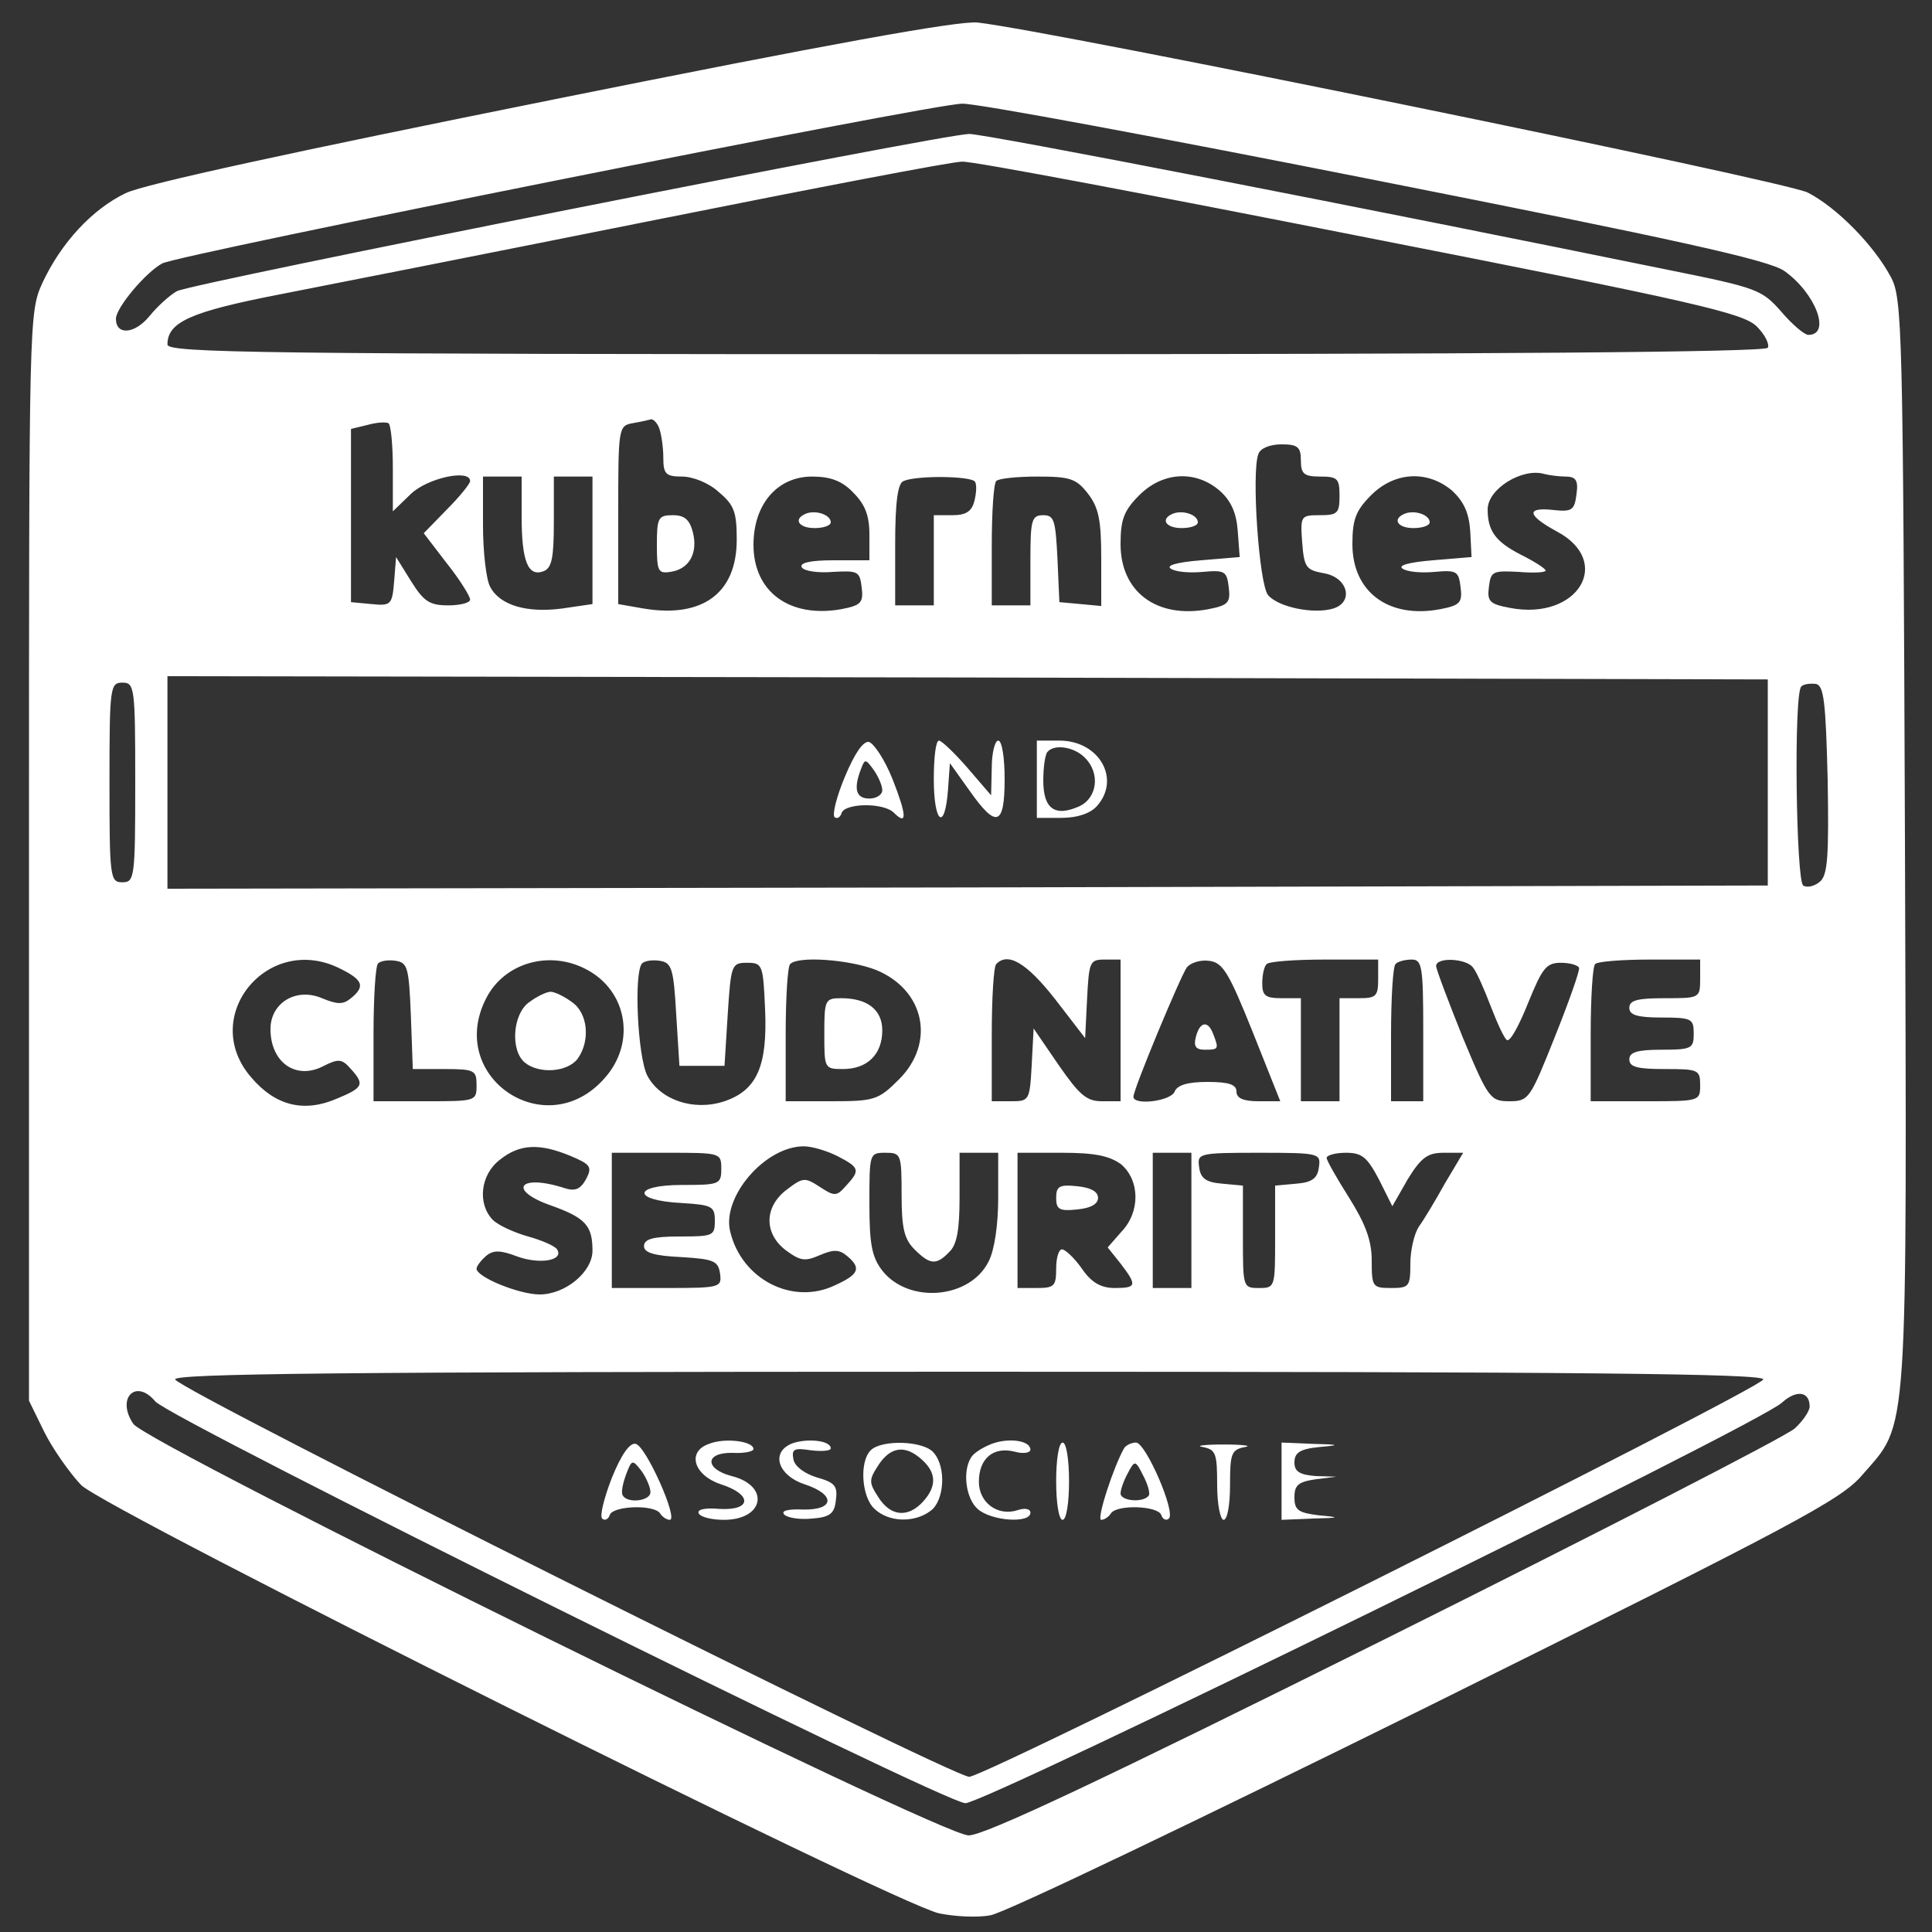 <?xml version="1.0" standalone="no"?>
<!DOCTYPE svg PUBLIC "-//W3C//DTD SVG 20010904//EN"
 "http://www.w3.org/TR/2001/REC-SVG-20010904/DTD/svg10.dtd">
<svg version="1.0" xmlns="http://www.w3.org/2000/svg"
 width="300pt" height="300pt" viewBox="0 0 300 300"
 preserveAspectRatio="xMidYMid meet">

<rect x="0" y="0" width="300" height="300" fill="#333333" stroke="none"/>

<g transform="translate(0,300) scale(0.1,-0.1)"
fill="#FFFFFF" stroke="none">
<path d="M857 2845 c-393 -79 -634 -131 -662 -145 -52 -25 -100 -77 -129 -139
-21 -46 -21 -53 -21 -891 l0 -845 24 -49 c13 -26 39 -63 57 -82 39 -39 1261
-649 1332 -665 24 -5 60 -7 80 -3 21 3 325 149 677 323 576 286 644 322 677
361 72 83 69 40 66 981 -3 801 -4 846 -22 879 -26 49 -84 108 -129 131 -35 18
-1178 252 -1289 264 -30 3 -229 -33 -661 -120z m1280 -125 c465 -92 611 -124
634 -141 48 -34 73 -99 37 -99 -6 0 -25 16 -42 36 -30 34 -37 37 -171 64 -475
97 -1064 212 -1090 212 -40 0 -1204 -231 -1230 -244 -11 -6 -30 -23 -43 -39
-23 -28 -52 -30 -52 -4 0 17 46 72 72 86 27 14 1191 247 1242 248 21 1 310
-53 643 -119z m-24 -87 c520 -102 594 -119 615 -140 13 -13 20 -28 17 -33 -4
-7 -437 -10 -1246 -10 -1095 0 -1239 2 -1239 15 0 35 36 51 175 78 77 15 340
67 585 116 245 49 458 90 474 90 16 1 295 -52 619 -116z m-1503 -360 l0 -67
28 27 c26 25 92 39 92 20 0 -4 -16 -24 -36 -44 l-36 -37 36 -47 c20 -25 36
-51 36 -56 0 -5 -15 -9 -34 -9 -29 0 -38 6 -58 38 l-23 37 -3 -38 c-3 -36 -5
-38 -35 -35 l-32 3 0 135 0 134 25 6 c14 4 28 5 33 3 4 -2 7 -34 7 -70z m414
61 c3 -9 6 -29 6 -45 0 -25 4 -29 29 -29 17 0 42 -10 57 -24 24 -20 28 -31 28
-74 0 -83 -53 -122 -144 -107 l-40 7 0 138 c0 136 0 139 23 143 12 2 25 5 28
6 4 0 10 -6 13 -15z m996 -49 c0 -21 5 -25 30 -25 27 0 30 -3 30 -30 0 -27 -3
-30 -31 -30 -29 0 -30 -1 -27 -42 3 -39 6 -43 33 -48 38 -6 48 -45 15 -55 -30
-9 -85 2 -101 21 -14 17 -26 191 -15 219 3 9 18 15 36 15 25 0 30 -4 30 -25z
m411 -25 c16 0 20 -6 17 -27 -3 -25 -7 -28 -35 -25 -44 5 -42 -8 4 -33 89 -47
33 -139 -72 -119 -32 6 -36 10 -33 33 3 24 6 25 46 23 23 -2 42 -1 42 2 0 3
-17 14 -39 25 -39 20 -51 37 -51 70 0 32 54 65 88 55 8 -2 23 -4 33 -4z
m-1621 -62 c0 -70 10 -94 34 -85 13 5 16 21 16 77 l0 70 30 0 30 0 0 -99 0
-99 -48 -7 c-54 -7 -96 5 -111 34 -6 11 -11 54 -11 95 l0 76 30 0 30 0 0 -62z
m515 37 c18 -18 25 -35 25 -65 l0 -40 -56 0 c-36 0 -53 -4 -49 -11 4 -6 26 -9
49 -7 38 2 41 1 44 -24 3 -24 -1 -28 -32 -34 -80 -14 -136 27 -136 100 0 63
37 106 91 106 29 0 47 -7 64 -25z m189 17 c3 -5 2 -18 -1 -30 -4 -16 -13 -22
-34 -22 l-29 0 0 -70 0 -70 -30 0 -30 0 0 94 c0 66 4 96 13 99 20 9 105 8 111
-1z m175 -18 c17 -22 21 -41 21 -101 l0 -74 -32 3 -33 3 -3 68 c-3 59 -5 67
-22 67 -18 0 -20 -7 -20 -70 l0 -70 -30 0 -30 0 0 93 c0 52 3 97 7 100 3 4 32
7 64 7 50 0 60 -3 78 -26z m205 4 c18 -16 26 -35 28 -63 l3 -40 -60 -5 c-37
-3 -55 -8 -47 -13 7 -5 29 -7 50 -5 34 3 37 1 40 -24 3 -24 -1 -28 -32 -34
-80 -15 -136 27 -136 101 0 38 5 52 29 76 37 37 88 39 125 7z m361 0 c18 -17
26 -34 28 -63 l2 -40 -60 -5 c-37 -3 -55 -8 -47 -13 7 -5 29 -7 50 -5 34 3 37
1 40 -24 3 -24 -1 -28 -32 -34 -80 -15 -136 27 -136 101 0 38 5 52 29 76 37
37 88 39 126 7z m490 -453 l0 -160 -1242 -3 -1243 -2 0 165 0 165 1243 -2
1242 -3 0 -160z m-2535 0 c0 -148 -1 -155 -20 -155 -19 0 -20 7 -20 155 0 148
1 155 20 155 19 0 20 -7 20 -155z m2628 4 c2 -119 0 -148 -12 -158 -8 -7 -20
-10 -26 -6 -11 7 -15 297 -3 309 4 4 14 5 23 4 12 -3 15 -27 18 -149z m-2308
-294 c34 -17 37 -27 15 -45 -12 -10 -21 -10 -45 0 -40 17 -80 -7 -80 -48 0
-52 40 -80 83 -57 22 11 28 11 41 -4 23 -25 20 -30 -21 -47 -51 -22 -95 -11
-132 32 -84 95 26 228 139 169z m108 -72 l3 -83 49 0 c47 0 50 -2 50 -25 0
-25 -1 -25 -80 -25 l-80 0 0 103 c0 57 3 107 7 111 4 4 16 6 28 4 18 -3 20
-11 23 -85z m272 72 c64 -33 78 -114 29 -169 -91 -104 -247 2 -184 124 28 55
98 75 155 45z m140 -70 l5 -80 35 0 35 0 5 80 c5 77 6 80 30 80 24 0 25 -3 28
-72 4 -89 -13 -126 -63 -143 -48 -16 -100 2 -120 40 -15 30 -21 160 -8 174 4
4 16 6 28 4 18 -3 21 -12 25 -83z m310 69 c76 -31 93 -113 36 -170 -32 -32
-38 -34 -105 -34 l-71 0 0 103 c0 57 3 107 7 110 12 13 92 7 133 -9z m278 -45
l47 -61 3 61 c3 57 4 61 27 61 l25 0 0 -110 0 -110 -29 0 c-24 0 -35 10 -67
56 l-39 57 -3 -57 c-3 -55 -4 -56 -32 -56 l-30 0 0 103 c0 57 3 107 7 110 18
19 47 2 91 -54z m307 -51 l43 -108 -34 0 c-24 0 -34 5 -34 15 0 11 -12 15 -45
15 -31 0 -47 -5 -51 -15 -6 -15 -64 -22 -64 -8 0 12 73 187 83 201 6 7 21 12
35 10 21 -3 30 -18 67 -110z m195 82 c0 -27 -3 -30 -30 -30 l-30 0 0 -80 0
-80 -30 0 -30 0 0 80 0 80 -30 0 c-25 0 -30 4 -30 23 0 13 3 27 7 30 3 4 44 7
90 7 l83 0 0 -30z m70 -80 l0 -110 -25 0 -25 0 0 103 c0 57 3 107 7 110 3 4
15 7 25 7 16 0 18 -10 18 -110z m77 98 c6 -7 18 -35 28 -61 10 -26 21 -50 25
-52 5 -3 19 23 33 58 22 54 28 62 51 62 14 0 27 -4 28 -8 1 -5 -16 -53 -38
-108 -38 -95 -40 -99 -70 -99 -30 0 -33 4 -73 100 -22 55 -41 105 -41 110 0
14 46 12 57 -2z m353 -18 c0 -30 -1 -30 -55 -30 -42 0 -55 -3 -55 -15 0 -11
12 -15 50 -15 47 0 50 -2 50 -25 0 -23 -3 -25 -50 -25 -38 0 -50 -4 -50 -15 0
-12 13 -15 55 -15 52 0 55 -1 55 -25 0 -25 -1 -25 -85 -25 l-85 0 0 103 c0 57
3 107 7 110 3 4 42 7 85 7 l78 0 0 -30z m-1754 -275 c31 -13 34 -17 24 -36 -9
-16 -17 -19 -33 -14 -71 23 -90 -3 -21 -27 53 -19 64 -31 64 -70 0 -33 -42
-68 -82 -68 -32 0 -98 27 -98 40 0 4 7 13 15 20 11 9 22 9 48 -1 36 -13 73 -6
62 11 -3 5 -23 14 -45 20 -21 6 -46 17 -55 26 -24 25 -19 70 11 93 31 25 62
26 110 6z m414 0 c35 -18 36 -22 14 -46 -15 -17 -18 -17 -41 -2 -23 15 -26 15
-51 -4 -36 -27 -36 -69 -1 -95 22 -16 29 -17 52 -7 21 9 30 9 42 -1 23 -19 19
-29 -19 -46 -65 -31 -144 9 -162 83 -14 54 54 133 114 133 13 0 36 -7 52 -15z
m-180 -20 c0 -24 -3 -25 -61 -25 -77 0 -78 -24 -1 -28 48 -3 52 -5 52 -28 0
-23 -3 -24 -55 -24 -41 0 -55 -4 -55 -15 0 -10 15 -15 58 -17 50 -3 57 -6 60
-25 3 -22 1 -23 -82 -23 l-86 0 0 105 0 105 85 0 c84 0 85 0 85 -25z m280 -40
c0 -52 4 -69 20 -85 24 -24 34 -25 54 -4 12 11 16 35 16 85 l0 69 30 0 30 0 0
-70 c0 -43 -6 -82 -15 -99 -29 -58 -124 -66 -165 -14 -16 21 -20 40 -20 104 0
78 0 79 25 79 24 0 25 -2 25 -65z m341 47 c29 -25 30 -74 0 -105 l-21 -24 20
-25 c26 -34 25 -38 -9 -38 -21 0 -36 8 -51 30 -12 17 -26 30 -31 30 -5 0 -9
-13 -9 -30 0 -27 -3 -30 -30 -30 l-30 0 0 105 0 105 69 0 c52 0 74 -5 92 -18z
m109 -87 l0 -105 -30 0 -30 0 0 105 0 105 30 0 30 0 0 -105z m198 83 c-2 -18
-11 -24 -35 -26 l-33 -3 0 -80 c0 -78 0 -79 -25 -79 -25 0 -25 1 -25 79 l0 80
-32 3 c-25 2 -34 8 -36 26 -3 21 -1 22 93 22 94 0 96 -1 93 -22z m93 -19 l21
-42 24 42 c21 34 31 41 56 41 l30 0 -28 -47 c-15 -27 -33 -57 -41 -68 -7 -11
-13 -36 -13 -57 0 -36 -2 -38 -30 -38 -29 0 -30 2 -30 43 0 31 -10 57 -35 97
-19 30 -35 58 -35 62 0 4 13 8 30 8 25 0 33 -7 51 -41z m597 -311 c-6 -16
-1207 -617 -1233 -617 -27 0 -1229 601 -1233 617 -3 9 249 12 1233 12 959 0
1236 -3 1233 -12z m-2497 -34 c22 -27 1226 -624 1258 -624 32 0 1232 588 1268
622 22 20 43 18 43 -6 0 -7 -10 -22 -23 -34 -13 -12 -299 -159 -636 -327 -442
-220 -622 -305 -647 -305 -44 0 -1273 606 -1297 639 -27 40 4 71 34 35z"/>
<path d="M1020 2154 c0 -41 2 -45 21 -42 29 4 43 29 35 61 -5 20 -13 27 -31
27 -23 0 -25 -4 -25 -46z"/>
<path d="M1253 2203 c-22 -8 -14 -23 12 -23 14 0 25 4 25 9 0 11 -21 19 -37
14z"/>
<path d="M1823 2203 c-22 -8 -14 -23 12 -23 14 0 25 4 25 9 0 11 -21 19 -37
14z"/>
<path d="M2183 2203 c-22 -8 -14 -23 12 -23 14 0 25 4 25 9 0 11 -21 19 -37
14z"/>
<path d="M1312 1794 c-13 -31 -20 -59 -16 -63 4 -3 9 0 11 7 6 15 65 16 81 0
21 -21 20 -4 -2 52 -12 30 -29 56 -37 58 -9 1 -22 -18 -37 -54z m58 -21 c0 -7
-9 -13 -20 -13 -21 0 -25 15 -13 46 6 16 7 16 20 -2 7 -10 13 -24 13 -31z"/>
<path d="M1450 1790 c0 -68 17 -82 22 -17 l3 42 30 -42 c42 -60 55 -56 55 17
0 33 -4 60 -10 60 -5 0 -10 -19 -10 -42 l-1 -43 -37 43 c-20 23 -40 42 -44 42
-5 0 -8 -27 -8 -60z"/>
<path d="M1610 1790 l0 -60 38 0 c25 0 45 7 55 18 38 42 4 102 -58 102 l-35 0
0 -60z m74 34 c25 -24 20 -63 -8 -76 -38 -17 -56 -4 -56 40 0 21 3 42 7 45 11
12 41 7 57 -9z"/>
<path d="M822 1444 c-26 -18 -30 -75 -7 -94 22 -18 66 -15 82 6 20 28 16 71
-9 88 -12 9 -27 16 -33 16 -6 0 -21 -7 -33 -16z"/>
<path d="M1280 1395 c0 -54 0 -55 29 -55 38 0 61 23 61 60 0 32 -23 50 -64 50
-25 0 -26 -3 -26 -55z"/>
<path d="M1857 1390 c-4 -15 0 -20 14 -20 21 0 22 1 13 24 -8 22 -21 20 -27
-4z"/>
<path d="M1640 1140 c0 -18 5 -21 33 -18 20 2 32 8 32 18 0 10 -12 16 -32 18
-28 3 -33 0 -33 -18z"/>
<path d="M1101 758 c-35 -12 -24 -49 19 -63 49 -16 47 -41 -3 -38 -23 2 -35
-1 -32 -7 3 -6 21 -10 39 -10 63 0 72 53 12 68 -42 11 -42 37 2 36 17 -1 32 2
32 6 0 12 -44 18 -69 8z"/>
<path d="M1231 759 c-35 -13 -24 -50 19 -64 48 -16 46 -40 -3 -39 -24 1 -35
-2 -29 -8 5 -5 25 -8 43 -6 28 2 35 8 37 29 3 22 -2 27 -30 35 -19 6 -34 17
-36 28 -3 16 1 18 27 14 17 -2 31 -1 31 3 0 12 -35 16 -59 8z"/>
<path d="M1540 758 c-13 -5 -28 -14 -32 -21 -14 -22 -8 -64 10 -80 21 -19 82
-23 82 -6 0 6 -8 8 -20 4 -31 -10 -60 12 -60 44 0 36 22 55 55 47 14 -4 25 -2
25 3 0 14 -33 19 -60 9z"/>
<path d="M950 705 c-12 -31 -19 -59 -15 -63 4 -4 10 -1 12 6 6 14 69 16 78 2
3 -5 10 -10 15 -10 14 0 -37 115 -53 118 -9 2 -22 -16 -37 -53z m60 -22 c0
-14 -36 -18 -43 -5 -3 4 0 18 5 32 9 24 10 24 24 6 8 -11 14 -26 14 -33z"/>
<path d="M1352 748 c-18 -18 -14 -73 6 -91 22 -21 62 -22 87 -3 21 15 25 67 5
90 -15 19 -81 21 -98 4z m80 -15 c22 -20 23 -41 1 -65 -23 -25 -50 -23 -69 7
-15 23 -15 27 0 50 19 29 42 32 68 8z"/>
<path d="M1640 700 c0 -33 4 -60 10 -60 6 0 10 27 10 60 0 33 -4 60 -10 60 -6
0 -10 -27 -10 -60z"/>
<path d="M1746 752 c-16 -27 -44 -112 -36 -112 5 0 12 5 15 10 9 14 72 12 78
-2 2 -7 8 -10 12 -6 11 10 -36 118 -51 118 -7 0 -15 -4 -18 -8z m38 -74 c-8
-12 -44 -9 -44 3 0 6 5 20 11 31 11 21 12 21 24 -3 7 -13 11 -27 9 -31z"/>
<path d="M1868 753 c20 -4 22 -10 22 -59 0 -30 5 -54 10 -54 6 0 10 24 10 54
0 49 2 55 23 59 12 2 -3 4 -33 4 -30 0 -45 -2 -32 -4z"/>
<path d="M1990 700 l0 -60 48 2 c43 1 44 2 10 5 -32 4 -38 8 -38 28 0 19 6 24
33 28 l32 4 -32 1 c-25 2 -33 7 -33 21 0 15 8 21 38 24 34 3 33 4 -10 5 l-48
2 0 -60z"/>
</g>
</svg>
